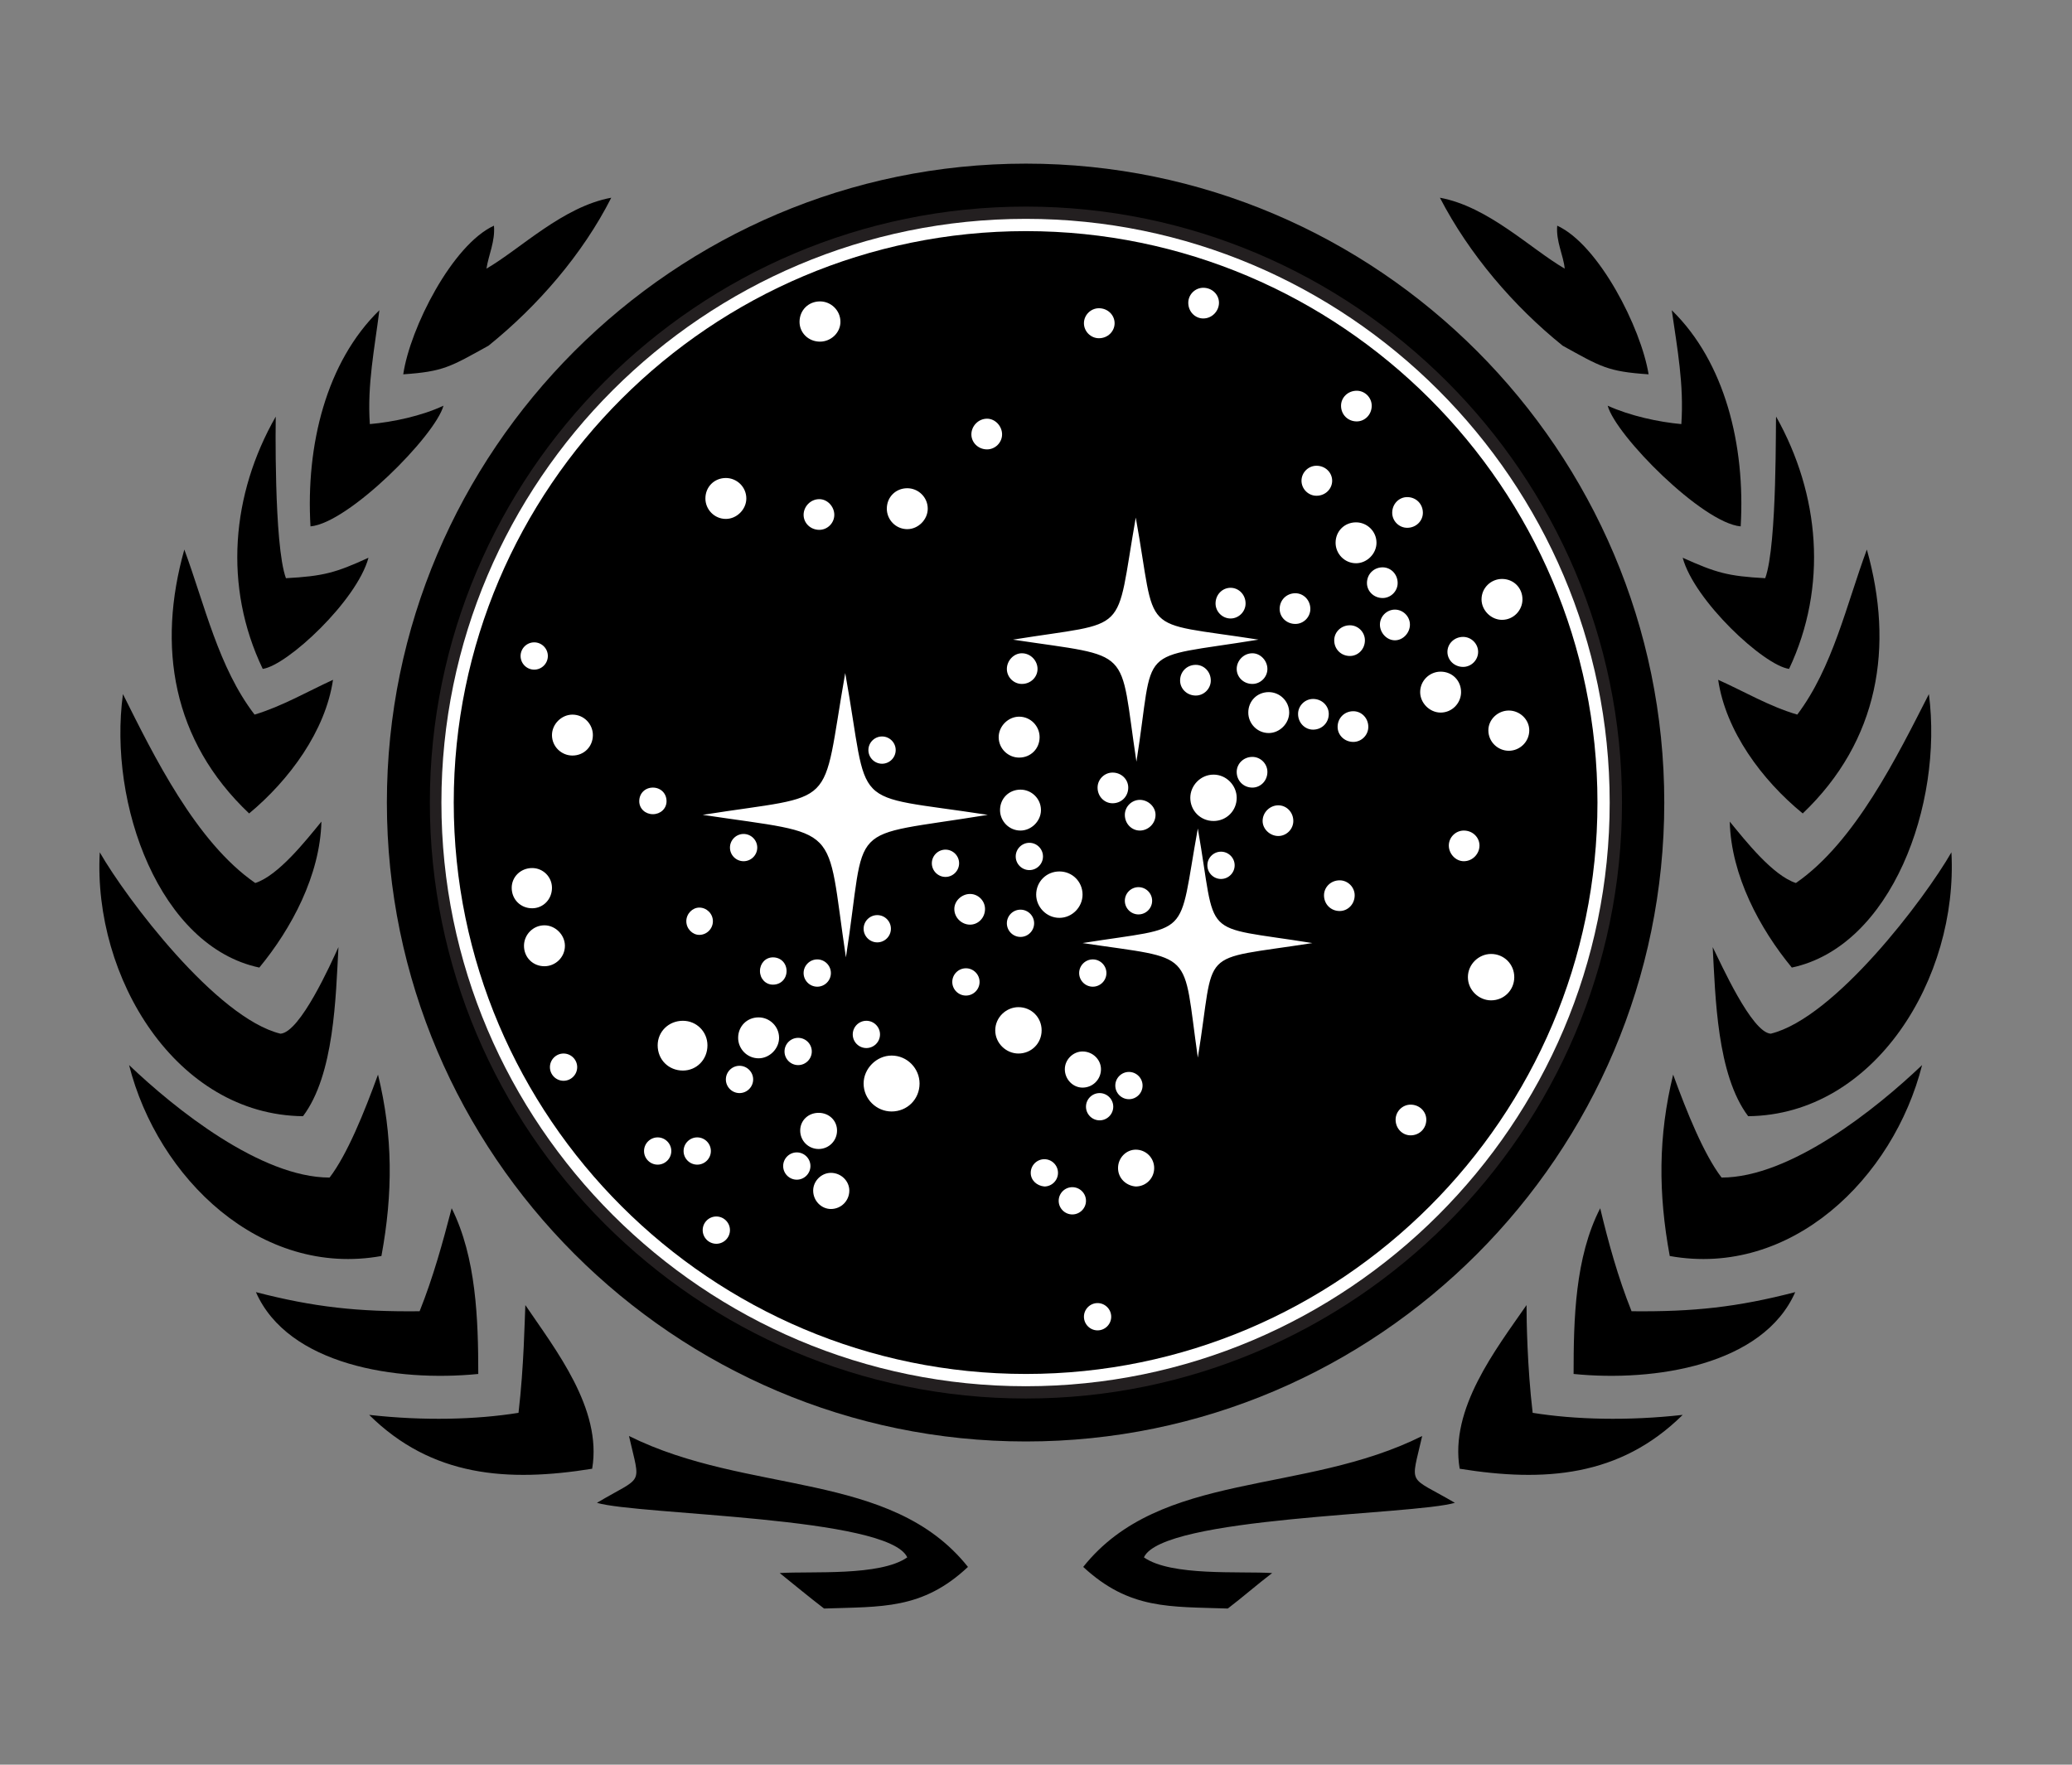 <svg width="81" height="69" viewBox="0 0 81 69" fill="none" xmlns="http://www.w3.org/2000/svg">
<rect x="0" y="0" width="81" height="69" fill="#808080" stroke="none"/>
<path fill-rule="evenodd" clip-rule="evenodd" d="M40.106 6.398C53.864 6.398 65.061 17.623 65.061 31.38C65.061 45.138 53.864 56.362 40.106 56.362C26.349 56.362 15.124 45.138 15.124 31.38C15.124 17.623 26.349 6.398 40.106 6.398Z" fill="black"/>
<path fill-rule="evenodd" clip-rule="evenodd" d="M40.106 8.078C52.931 8.078 63.408 18.556 63.408 31.38C63.408 44.204 52.931 54.682 40.106 54.682C27.255 54.682 16.804 44.231 16.804 31.38C16.804 18.556 27.255 8.078 40.106 8.078Z" fill="#231F20"/>
<path fill-rule="evenodd" clip-rule="evenodd" d="M40.105 8.557C52.663 8.557 62.927 18.796 62.927 31.38C62.927 43.964 52.663 54.202 40.105 54.202C27.52 54.202 17.256 43.964 17.256 31.38C17.256 18.796 27.52 8.557 40.105 8.557Z" fill="white"/>
<path fill-rule="evenodd" clip-rule="evenodd" d="M40.107 9.037C52.398 9.037 62.449 19.062 62.449 31.379C62.449 43.697 52.398 53.722 40.107 53.722C27.789 53.722 17.738 43.697 17.738 31.379C17.738 19.062 27.789 9.037 40.107 9.037Z" fill="black"/>
<path fill-rule="evenodd" clip-rule="evenodd" d="M32.056 11.785C32.482 11.785 32.855 12.132 32.855 12.585C32.855 13.012 32.482 13.358 32.056 13.358C31.602 13.358 31.256 13.012 31.256 12.585C31.256 12.132 31.602 11.785 32.056 11.785ZM35.468 19.09C35.895 19.09 36.268 19.437 36.268 19.89C36.268 20.317 35.895 20.69 35.468 20.69C35.015 20.69 34.668 20.317 34.668 19.89C34.668 19.437 35.015 19.09 35.468 19.09ZM28.376 18.69C28.803 18.69 29.176 19.037 29.176 19.491C29.176 19.917 28.803 20.29 28.376 20.29C27.923 20.29 27.576 19.917 27.576 19.491C27.576 19.037 27.923 18.69 28.376 18.69ZM32.029 19.517C32.349 19.517 32.615 19.81 32.615 20.13C32.615 20.451 32.349 20.717 32.029 20.717C31.682 20.717 31.415 20.451 31.415 20.13C31.415 19.81 31.682 19.517 32.029 19.517ZM38.587 16.371C38.907 16.371 39.174 16.664 39.174 16.984C39.174 17.304 38.907 17.571 38.587 17.571C38.241 17.571 37.974 17.304 37.974 16.984C37.974 16.664 38.241 16.371 38.587 16.371ZM42.96 12.052C43.306 12.052 43.573 12.319 43.573 12.638C43.573 12.958 43.306 13.225 42.96 13.225C42.64 13.225 42.374 12.958 42.374 12.638C42.374 12.319 42.64 12.052 42.96 12.052ZM47.039 11.252C47.386 11.252 47.653 11.518 47.653 11.838C47.653 12.159 47.386 12.452 47.039 12.452C46.719 12.452 46.453 12.185 46.453 11.838C46.453 11.518 46.719 11.252 47.039 11.252ZM53.038 15.278C53.358 15.278 53.624 15.544 53.624 15.865C53.624 16.211 53.358 16.477 53.038 16.477C52.691 16.477 52.425 16.211 52.425 15.865C52.425 15.544 52.691 15.278 53.038 15.278ZM51.465 18.211C51.812 18.211 52.078 18.477 52.078 18.797C52.078 19.117 51.812 19.384 51.465 19.384C51.145 19.384 50.879 19.117 50.879 18.797C50.879 18.477 51.145 18.211 51.465 18.211ZM55.011 19.437C55.358 19.437 55.624 19.703 55.624 20.05C55.624 20.37 55.358 20.637 55.011 20.637C54.691 20.637 54.425 20.37 54.425 20.05C54.425 19.703 54.691 19.437 55.011 19.437ZM54.051 22.183C54.371 22.183 54.638 22.45 54.638 22.797C54.638 23.116 54.371 23.383 54.051 23.383C53.705 23.383 53.438 23.116 53.438 22.797C53.438 22.45 53.705 22.183 54.051 22.183ZM53.012 20.424C53.438 20.424 53.811 20.77 53.811 21.223C53.811 21.65 53.438 22.023 53.012 22.023C52.558 22.023 52.212 21.65 52.212 21.223C52.212 20.77 52.558 20.424 53.012 20.424ZM58.717 22.637C59.17 22.637 59.517 22.983 59.517 23.436C59.517 23.863 59.17 24.236 58.717 24.236C58.29 24.236 57.917 23.863 57.917 23.436C57.917 22.983 58.29 22.637 58.717 22.637ZM58.984 27.782C59.41 27.782 59.783 28.129 59.783 28.556C59.783 29.009 59.41 29.355 58.984 29.355C58.557 29.355 58.184 29.009 58.184 28.556C58.184 28.129 58.557 27.782 58.984 27.782ZM56.318 26.262C56.771 26.262 57.117 26.609 57.117 27.062C57.117 27.489 56.771 27.862 56.318 27.862C55.891 27.862 55.518 27.489 55.518 27.062C55.518 26.609 55.891 26.262 56.318 26.262ZM49.599 27.062C50.025 27.062 50.398 27.409 50.398 27.862C50.398 28.289 50.025 28.662 49.599 28.662C49.145 28.662 48.799 28.289 48.799 27.862C48.799 27.409 49.145 27.062 49.599 27.062ZM39.84 28.022C40.294 28.022 40.641 28.395 40.641 28.822C40.641 29.275 40.294 29.622 39.84 29.622C39.414 29.622 39.041 29.275 39.041 28.822C39.041 28.395 39.414 28.022 39.84 28.022ZM39.894 30.875C40.321 30.875 40.694 31.222 40.694 31.675C40.694 32.101 40.321 32.475 39.894 32.475C39.441 32.475 39.094 32.101 39.094 31.675C39.094 31.222 39.441 30.875 39.894 30.875ZM48.106 22.983C48.426 22.983 48.693 23.25 48.693 23.596C48.693 23.916 48.426 24.183 48.106 24.183C47.785 24.183 47.519 23.916 47.519 23.596C47.519 23.25 47.785 22.983 48.106 22.983ZM50.639 23.196C50.959 23.196 51.225 23.463 51.225 23.81C51.225 24.13 50.959 24.396 50.639 24.396C50.292 24.396 50.025 24.13 50.025 23.81C50.025 23.463 50.292 23.196 50.639 23.196ZM52.771 24.449C53.092 24.449 53.358 24.716 53.358 25.036C53.358 25.383 53.092 25.649 52.771 25.649C52.425 25.649 52.158 25.383 52.158 25.036C52.158 24.716 52.425 24.449 52.771 24.449ZM54.531 23.836C54.851 23.836 55.118 24.103 55.118 24.423C55.118 24.743 54.851 25.036 54.531 25.036C54.211 25.036 53.945 24.743 53.945 24.423C53.945 24.103 54.211 23.836 54.531 23.836ZM57.197 24.903C57.517 24.903 57.784 25.17 57.784 25.489C57.784 25.809 57.517 26.076 57.197 26.076C56.851 26.076 56.584 25.809 56.584 25.489C56.584 25.17 56.851 24.903 57.197 24.903ZM52.905 27.809C53.225 27.809 53.491 28.075 53.491 28.422C53.491 28.742 53.225 29.009 52.905 29.009C52.558 29.009 52.291 28.742 52.291 28.422C52.291 28.075 52.558 27.809 52.905 27.809ZM51.331 27.329C51.678 27.329 51.945 27.596 51.945 27.915C51.945 28.262 51.678 28.529 51.331 28.529C51.012 28.529 50.745 28.262 50.745 27.915C50.745 27.596 51.012 27.329 51.331 27.329ZM48.959 25.543C49.279 25.543 49.546 25.836 49.546 26.156C49.546 26.476 49.279 26.742 48.959 26.742C48.612 26.742 48.346 26.476 48.346 26.156C48.346 25.836 48.612 25.543 48.959 25.543ZM46.746 25.996C47.066 25.996 47.333 26.262 47.333 26.609C47.333 26.929 47.066 27.196 46.746 27.196C46.4 27.196 46.133 26.929 46.133 26.609C46.133 26.262 46.4 25.996 46.746 25.996ZM39.947 25.543C40.294 25.543 40.56 25.836 40.56 26.156C40.56 26.476 40.294 26.742 39.947 26.742C39.627 26.742 39.361 26.476 39.361 26.156C39.361 25.836 39.627 25.543 39.947 25.543ZM43.493 30.208C43.84 30.208 44.106 30.475 44.106 30.795C44.106 31.142 43.84 31.408 43.493 31.408C43.173 31.408 42.907 31.142 42.907 30.795C42.907 30.475 43.173 30.208 43.493 30.208ZM48.959 29.595C49.279 29.595 49.546 29.862 49.546 30.182C49.546 30.528 49.279 30.795 48.959 30.795C48.612 30.795 48.346 30.528 48.346 30.182C48.346 29.862 48.612 29.595 48.959 29.595ZM49.972 31.488C50.292 31.488 50.559 31.755 50.559 32.101C50.559 32.421 50.292 32.688 49.972 32.688C49.652 32.688 49.359 32.421 49.359 32.101C49.359 31.755 49.652 31.488 49.972 31.488ZM57.224 32.475C57.571 32.475 57.837 32.741 57.837 33.061C57.837 33.381 57.571 33.674 57.224 33.674C56.904 33.674 56.638 33.381 56.638 33.061C56.638 32.741 56.904 32.475 57.224 32.475ZM44.56 31.275C44.88 31.275 45.173 31.541 45.173 31.861C45.173 32.208 44.88 32.475 44.56 32.475C44.24 32.475 43.973 32.208 43.973 31.861C43.973 31.541 44.24 31.275 44.56 31.275ZM47.44 30.288C47.946 30.288 48.346 30.715 48.346 31.195C48.346 31.701 47.946 32.101 47.44 32.101C46.933 32.101 46.532 31.701 46.532 31.195C46.532 30.715 46.933 30.288 47.44 30.288ZM58.29 37.3C58.797 37.3 59.197 37.7 59.197 38.207C59.197 38.713 58.797 39.114 58.29 39.114C57.811 39.114 57.384 38.713 57.384 38.207C57.384 37.7 57.811 37.3 58.29 37.3ZM39.814 39.38C40.321 39.38 40.72 39.78 40.72 40.287C40.72 40.793 40.321 41.193 39.814 41.193C39.334 41.193 38.907 40.793 38.907 40.287C38.907 39.78 39.334 39.38 39.814 39.38ZM41.414 34.074C41.92 34.074 42.32 34.474 42.32 34.98C42.32 35.461 41.92 35.888 41.414 35.888C40.907 35.888 40.507 35.461 40.507 34.98C40.507 34.474 40.907 34.074 41.414 34.074ZM47.732 33.301C48.025 33.301 48.266 33.541 48.266 33.834C48.266 34.128 48.025 34.368 47.732 34.368C47.44 34.368 47.199 34.128 47.199 33.834C47.199 33.541 47.44 33.301 47.732 33.301ZM44.506 34.688C44.8 34.688 45.04 34.927 45.04 35.221C45.04 35.514 44.8 35.754 44.506 35.754C44.213 35.754 43.973 35.514 43.973 35.221C43.973 34.927 44.213 34.688 44.506 34.688ZM42.72 37.513C43.013 37.513 43.253 37.754 43.253 38.047C43.253 38.34 43.013 38.58 42.72 38.58C42.427 38.58 42.187 38.34 42.187 38.047C42.187 37.754 42.427 37.513 42.72 37.513ZM44.133 41.913C44.426 41.913 44.666 42.153 44.666 42.446C44.666 42.74 44.426 42.979 44.133 42.979C43.84 42.979 43.6 42.74 43.6 42.446C43.6 42.153 43.84 41.913 44.133 41.913ZM39.894 35.568C40.187 35.568 40.427 35.807 40.427 36.1C40.427 36.394 40.187 36.634 39.894 36.634C39.6 36.634 39.361 36.394 39.361 36.1C39.361 35.807 39.6 35.568 39.894 35.568ZM40.241 32.954C40.534 32.954 40.773 33.195 40.773 33.488C40.773 33.781 40.534 34.021 40.241 34.021C39.947 34.021 39.707 33.781 39.707 33.488C39.707 33.195 39.947 32.954 40.241 32.954ZM36.961 33.221C37.254 33.221 37.494 33.461 37.494 33.754C37.494 34.047 37.254 34.288 36.961 34.288C36.668 34.288 36.428 34.047 36.428 33.754C36.428 33.461 36.668 33.221 36.961 33.221ZM34.295 35.781C34.589 35.781 34.828 36.02 34.828 36.314C34.828 36.607 34.589 36.847 34.295 36.847C34.002 36.847 33.761 36.607 33.761 36.314C33.761 36.02 34.002 35.781 34.295 35.781ZM37.761 37.86C38.054 37.86 38.294 38.1 38.294 38.394C38.294 38.687 38.054 38.927 37.761 38.927C37.467 38.927 37.227 38.687 37.227 38.394C37.227 38.1 37.467 37.86 37.761 37.86ZM37.921 34.954C38.241 34.954 38.507 35.221 38.507 35.541C38.507 35.888 38.241 36.154 37.921 36.154C37.601 36.154 37.307 35.888 37.307 35.541C37.307 35.221 37.601 34.954 37.921 34.954ZM34.482 28.796C34.775 28.796 35.015 29.035 35.015 29.328C35.015 29.622 34.775 29.862 34.482 29.862C34.188 29.862 33.948 29.622 33.948 29.328C33.948 29.035 34.188 28.796 34.482 28.796ZM52.371 34.421C52.691 34.421 52.958 34.688 52.958 35.007C52.958 35.354 52.691 35.621 52.371 35.621C52.025 35.621 51.759 35.354 51.759 35.007C51.759 34.688 52.025 34.421 52.371 34.421ZM55.144 43.192C55.491 43.192 55.758 43.459 55.758 43.779C55.758 44.126 55.491 44.392 55.144 44.392C54.824 44.392 54.558 44.126 54.558 43.779C54.558 43.459 54.824 43.192 55.144 43.192ZM42.32 41.113C42.72 41.113 43.04 41.433 43.04 41.806C43.04 42.206 42.72 42.526 42.32 42.526C41.947 42.526 41.627 42.206 41.627 41.806C41.627 41.433 41.947 41.113 42.32 41.113ZM42.987 42.74C43.28 42.74 43.52 42.979 43.52 43.272C43.52 43.566 43.28 43.806 42.987 43.806C42.694 43.806 42.454 43.566 42.454 43.272C42.454 42.979 42.694 42.74 42.987 42.74ZM34.855 41.273C35.468 41.273 35.948 41.779 35.948 42.366C35.948 42.979 35.468 43.459 34.855 43.459C34.269 43.459 33.761 42.979 33.761 42.366C33.761 41.779 34.269 41.273 34.855 41.273ZM33.868 39.913C34.162 39.913 34.402 40.153 34.402 40.447C34.402 40.74 34.162 40.979 33.868 40.979C33.575 40.979 33.336 40.74 33.336 40.447C33.336 40.153 33.575 39.913 33.868 39.913ZM31.949 37.513C32.242 37.513 32.482 37.754 32.482 38.047C32.482 38.34 32.242 38.58 31.949 38.58C31.655 38.58 31.415 38.34 31.415 38.047C31.415 37.754 31.655 37.513 31.949 37.513ZM30.216 37.433C30.536 37.433 30.749 37.674 30.749 37.967C30.749 38.26 30.536 38.5 30.216 38.5C29.923 38.5 29.709 38.26 29.709 37.967C29.709 37.674 29.923 37.433 30.216 37.433ZM31.202 40.58C31.495 40.58 31.735 40.819 31.735 41.113C31.735 41.406 31.495 41.646 31.202 41.646C30.909 41.646 30.669 41.406 30.669 41.113C30.669 40.819 30.909 40.58 31.202 40.58ZM29.656 39.78C30.082 39.78 30.456 40.127 30.456 40.58C30.456 41.006 30.082 41.38 29.656 41.38C29.202 41.38 28.856 41.006 28.856 40.58C28.856 40.127 29.202 39.78 29.656 39.78ZM28.909 41.673C29.202 41.673 29.443 41.913 29.443 42.206C29.443 42.5 29.202 42.74 28.909 42.74C28.616 42.74 28.376 42.5 28.376 42.206C28.376 41.913 28.616 41.673 28.909 41.673ZM26.696 39.913C27.23 39.913 27.656 40.34 27.656 40.873C27.656 41.433 27.23 41.859 26.696 41.859C26.137 41.859 25.71 41.433 25.71 40.873C25.71 40.34 26.137 39.913 26.696 39.913ZM29.069 32.608C29.362 32.608 29.603 32.848 29.603 33.141C29.603 33.435 29.362 33.674 29.069 33.674C28.776 33.674 28.536 33.435 28.536 33.141C28.536 32.848 28.776 32.608 29.069 32.608ZM27.337 35.487C27.63 35.487 27.869 35.728 27.869 36.02C27.869 36.314 27.63 36.554 27.337 36.554C27.07 36.554 26.83 36.314 26.83 36.02C26.83 35.728 27.07 35.487 27.337 35.487ZM25.523 30.795C25.816 30.795 26.057 31.009 26.057 31.328C26.057 31.621 25.816 31.835 25.523 31.835C25.23 31.835 24.99 31.621 24.99 31.328C24.99 31.009 25.23 30.795 25.523 30.795ZM44.4 44.952C44.8 44.952 45.12 45.272 45.12 45.672C45.12 46.072 44.8 46.392 44.4 46.392C44.026 46.365 43.707 46.072 43.707 45.672C43.707 45.272 44.026 44.952 44.4 44.952ZM40.827 45.325C41.12 45.325 41.36 45.565 41.36 45.859C41.36 46.152 41.12 46.392 40.827 46.392C40.534 46.365 40.294 46.152 40.294 45.859C40.294 45.565 40.534 45.325 40.827 45.325ZM41.92 46.419C42.213 46.419 42.454 46.658 42.454 46.952C42.454 47.245 42.213 47.485 41.92 47.485C41.627 47.485 41.387 47.245 41.387 46.952C41.387 46.658 41.627 46.419 41.92 46.419ZM42.907 50.951C43.2 50.951 43.44 51.191 43.44 51.484C43.44 51.778 43.2 52.018 42.907 52.018C42.614 52.018 42.374 51.778 42.374 51.484C42.374 51.191 42.614 50.951 42.907 50.951ZM31.149 45.059C31.442 45.059 31.682 45.299 31.682 45.592C31.682 45.885 31.442 46.126 31.149 46.126C30.856 46.126 30.616 45.885 30.616 45.592C30.616 45.299 30.856 45.059 31.149 45.059ZM32.482 45.859C32.882 45.859 33.202 46.179 33.202 46.552C33.202 46.952 32.882 47.272 32.482 47.272C32.109 47.272 31.789 46.952 31.789 46.552C31.789 46.179 32.109 45.859 32.482 45.859ZM32.002 43.512C32.402 43.512 32.722 43.806 32.722 44.206C32.722 44.606 32.402 44.926 32.002 44.926C31.602 44.926 31.282 44.606 31.282 44.206C31.282 43.806 31.602 43.512 32.002 43.512ZM27.256 44.472C27.55 44.472 27.79 44.712 27.79 45.006C27.79 45.299 27.55 45.538 27.256 45.538C26.963 45.538 26.723 45.299 26.723 45.006C26.723 44.712 26.963 44.472 27.256 44.472ZM28.003 47.565C28.296 47.565 28.536 47.805 28.536 48.098C28.536 48.392 28.296 48.632 28.003 48.632C27.709 48.632 27.47 48.392 27.47 48.098C27.47 47.805 27.709 47.565 28.003 47.565ZM25.71 44.472C26.003 44.472 26.243 44.712 26.243 45.006C26.243 45.299 26.003 45.538 25.71 45.538C25.417 45.538 25.177 45.299 25.177 45.006C25.177 44.712 25.417 44.472 25.71 44.472ZM22.03 41.193C22.324 41.193 22.564 41.433 22.564 41.726C22.564 42.019 22.324 42.259 22.03 42.259C21.738 42.259 21.498 42.019 21.498 41.726C21.498 41.433 21.738 41.193 22.03 41.193ZM21.284 36.18C21.711 36.18 22.084 36.554 22.084 36.981C22.084 37.433 21.711 37.78 21.284 37.78C20.831 37.78 20.484 37.433 20.484 36.981C20.484 36.554 20.831 36.18 21.284 36.18ZM20.804 33.941C21.231 33.941 21.578 34.288 21.578 34.714C21.578 35.167 21.231 35.514 20.804 35.514C20.351 35.514 20.004 35.167 20.004 34.714C20.004 34.288 20.351 33.941 20.804 33.941ZM22.377 27.942C22.831 27.942 23.177 28.315 23.177 28.742C23.177 29.195 22.831 29.542 22.377 29.542C21.951 29.542 21.578 29.195 21.578 28.742C21.578 28.315 21.951 27.942 22.377 27.942ZM20.884 25.116C21.177 25.116 21.417 25.356 21.417 25.649C21.417 25.943 21.177 26.183 20.884 26.183C20.591 26.183 20.351 25.943 20.351 25.649C20.351 25.356 20.591 25.116 20.884 25.116ZM33.042 26.316C34.028 31.808 33.069 31.009 38.614 31.861C32.908 32.794 33.921 31.968 33.069 37.433C32.269 32.101 32.989 32.688 27.47 31.861C32.855 31.009 32.082 31.781 33.042 26.316ZM44.4 20.237C45.253 24.956 44.426 24.263 49.199 25.01C44.293 25.809 45.173 25.089 44.426 29.782C43.733 25.223 44.373 25.729 39.6 25.01C44.24 24.263 43.573 24.929 44.4 20.237ZM46.826 32.395C47.599 36.821 46.826 36.154 51.305 36.874C46.719 37.593 47.546 36.954 46.826 41.353C46.213 37.06 46.772 37.54 42.32 36.874C46.666 36.18 46.026 36.794 46.826 32.395Z" fill="white"/>
<path fill-rule="evenodd" clip-rule="evenodd" d="M47.998 62.894C48.558 62.467 49.171 61.934 49.731 61.507C48.478 61.427 45.785 61.641 44.719 60.894C45.438 59.295 55.223 59.241 56.876 58.761C55.01 57.668 55.143 58.148 55.597 56.148C50.958 58.468 45.358 57.481 42.346 61.267C44.158 62.947 45.732 62.814 47.998 62.894ZM65.781 55.322C63.649 55.562 61.569 55.508 59.916 55.242C59.702 53.429 59.676 51.589 59.676 51.029C58.476 52.763 56.663 55.082 57.063 57.428C60.369 57.961 63.328 57.748 65.781 55.322ZM61.516 53.722C64.688 54.042 68.927 53.376 70.18 50.523C67.914 51.11 66.208 51.296 63.782 51.27C63.248 49.936 62.875 48.576 62.556 47.243C61.569 49.163 61.516 51.589 61.516 53.722ZM75.14 41.644C73.353 43.351 69.994 46.043 67.301 46.043C66.608 45.137 65.942 43.484 65.408 42.018C64.822 44.417 64.822 46.657 65.275 49.11C70.02 49.963 74.02 46.07 75.14 41.644ZM76.286 33.326C75.246 35.139 71.727 39.805 69.221 40.418C68.474 40.365 67.275 37.672 66.954 37.032C67.061 38.978 67.115 42.018 68.341 43.644C73.3 43.59 76.553 38.232 76.286 33.326ZM75.406 27.14C74.18 29.54 72.527 32.926 70.207 34.526C69.301 34.232 68.234 32.873 67.621 32.126C67.674 34.232 68.794 36.312 70.047 37.832C73.94 37.006 75.966 31.46 75.406 27.14ZM70.474 31.806C73.46 28.954 74.047 25.274 72.98 21.488C72.18 23.648 71.647 26.101 70.26 27.941C69.167 27.621 68.181 27.034 67.168 26.581C67.461 28.58 68.874 30.5 70.474 31.806ZM69.434 16.29C69.407 16.29 69.487 21.302 69.007 22.608C67.541 22.528 67.088 22.395 65.781 21.808C66.234 23.488 68.954 26.02 69.94 26.154C71.46 22.928 71.14 19.329 69.434 16.29ZM68.048 20.582C68.234 17.409 67.434 14.156 65.354 12.13C65.568 13.623 65.835 15.036 65.728 16.582C64.848 16.503 63.728 16.263 62.848 15.863C63.168 17.036 66.554 20.449 68.048 20.582ZM64.448 14.636C64.155 12.823 62.502 9.57 60.876 8.824C60.822 9.437 61.116 9.97 61.169 10.504C59.836 9.73 58.182 8.078 56.29 7.731C57.436 9.944 59.169 11.97 61.089 13.517C62.582 14.343 62.848 14.529 64.448 14.636ZM32.215 62.894C31.654 62.467 31.015 61.934 30.481 61.507C31.708 61.427 34.401 61.641 35.467 60.894C34.747 59.295 24.963 59.241 23.336 58.761C25.176 57.668 25.043 58.148 24.589 56.148C29.255 58.468 34.827 57.481 37.84 61.267C36.053 62.947 34.454 62.814 32.215 62.894ZM14.431 55.322C16.564 55.562 18.617 55.508 20.27 55.242C20.483 53.429 20.51 51.589 20.537 51.029C21.71 52.763 23.549 55.082 23.149 57.428C19.843 57.961 16.884 57.748 14.431 55.322ZM18.697 53.722C15.498 54.042 11.258 53.376 10.005 50.523C12.271 51.11 14.004 51.296 16.404 51.27C16.937 49.936 17.31 48.576 17.657 47.243C18.617 49.163 18.697 51.589 18.697 53.722ZM5.046 41.644C6.832 43.351 10.192 46.043 12.885 46.043C13.578 45.137 14.244 43.484 14.777 42.018C15.364 44.417 15.364 46.657 14.911 49.11C10.192 49.963 6.166 46.07 5.046 41.644ZM3.9 33.326C4.94 35.139 8.459 39.805 10.965 40.418C11.738 40.365 12.938 37.672 13.231 37.032C13.125 38.978 13.071 42.018 11.845 43.644C6.886 43.59 3.633 38.232 3.9 33.326ZM4.806 27.14C6.006 29.54 7.659 32.926 9.979 34.526C10.885 34.232 11.952 32.873 12.565 32.126C12.511 34.232 11.391 36.312 10.138 37.832C6.246 37.006 4.22 31.46 4.806 27.14ZM9.739 31.806C6.726 28.954 6.139 25.274 7.206 21.488C8.005 23.648 8.539 26.101 9.952 27.941C11.018 27.621 12.031 27.034 13.018 26.581C12.724 28.58 11.312 30.5 9.739 31.806ZM10.779 16.29C10.779 16.29 10.698 21.302 11.178 22.608C12.644 22.528 13.125 22.395 14.405 21.808C13.951 23.488 11.232 26.02 10.271 26.154C8.726 22.928 9.045 19.329 10.779 16.29ZM12.138 20.582C11.952 17.409 12.751 14.156 14.831 12.13C14.645 13.623 14.351 15.036 14.458 16.582C15.364 16.503 16.484 16.263 17.337 15.863C17.017 17.036 13.631 20.449 12.138 20.582ZM15.764 14.636C16.03 12.823 17.684 9.57 19.31 8.824C19.363 9.437 19.097 9.97 19.017 10.504C20.35 9.73 22.003 8.078 23.896 7.731C22.776 9.944 21.016 11.97 19.097 13.517C17.604 14.343 17.337 14.529 15.764 14.636Z" fill="black"/>
</svg>
